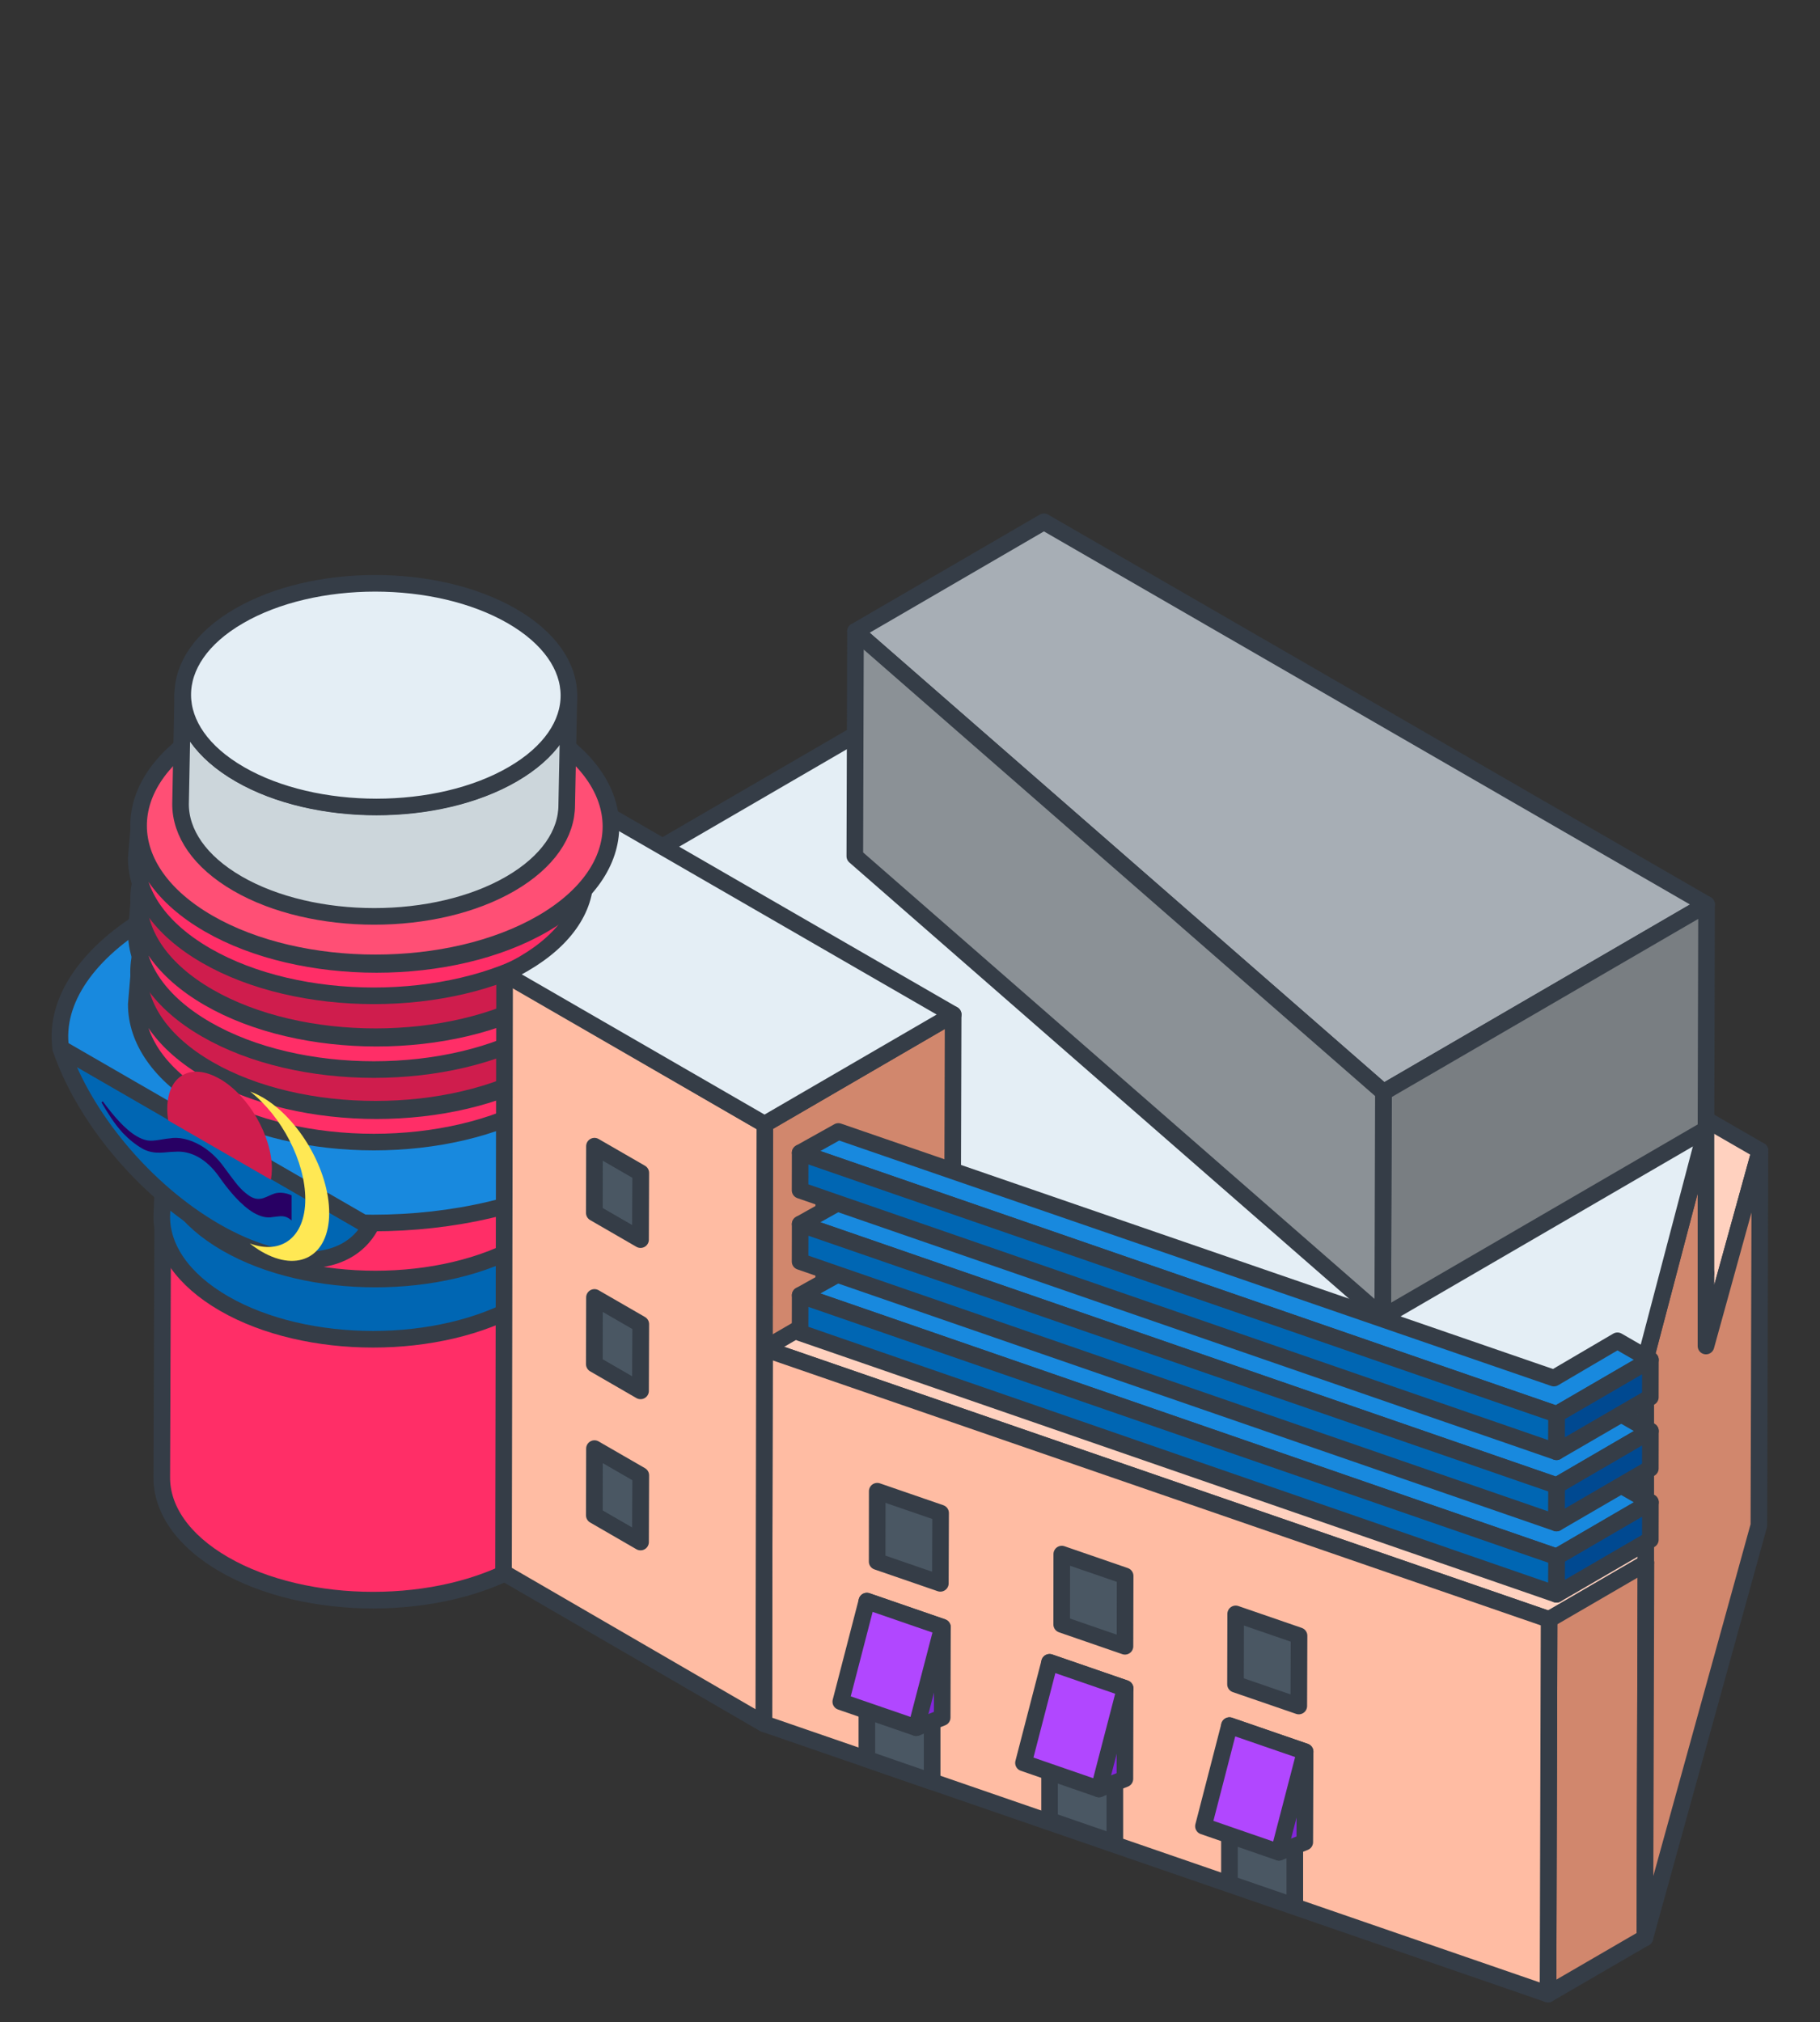 <?xml version="1.0" encoding="UTF-8"?>
<svg id="_レイヤー_2" data-name="レイヤー 2" xmlns="http://www.w3.org/2000/svg" xmlns:xlink="http://www.w3.org/1999/xlink" viewBox="0 0 219.15 243.44">
  <rect x="0" y="0" width="219.15" height="243.44" fill="#333333" stroke="none"/>
  <defs>
    <style>
      .cls-1, .cls-2 {
        fill: none;
      }

      .cls-3 {
        fill: #ffe854;
      }

      .cls-4 {
        fill: #ff4f75;
      }

      .cls-4, .cls-5, .cls-6, .cls-7, .cls-8, .cls-9, .cls-10, .cls-11, .cls-12, .cls-13, .cls-14, .cls-15, .cls-16, .cls-17, .cls-18, .cls-19, .cls-20, .cls-2, .cls-21 {
        stroke: #353d47;
        stroke-linejoin: round;
        stroke-width: 2px;
      }

      .cls-5 {
        fill: #797e82;
      }

      .cls-6 {
        fill: #fffefa;
      }

      .cls-7 {
        fill: #8b9196;
      }

      .cls-8, .cls-22 {
        fill: #cf1d4d;
      }

      .cls-9 {
        fill: #d1876d;
      }

      .cls-23 {
        isolation: isolate;
      }

      .cls-10 {
        fill: #0066b3;
      }

      .cls-24 {
        clip-path: url(#clippath-1);
      }

      .cls-25 {
        clip-path: url(#clippath-2);
      }

      .cls-11 {
        fill: #ff2e67;
      }

      .cls-12 {
        fill: #ffd1bf;
      }

      .cls-13 {
        fill: #ccd6db;
      }

      .cls-14 {
        fill: #e4eef5;
      }

      .cls-15 {
        fill: #ffbca3;
      }

      .cls-16 {
        fill: #1889de;
      }

      .cls-17 {
        fill: #a7aeb5;
      }

      .cls-26 {
        fill: #280064;
      }

      .cls-18, .cls-27 {
        fill: #4a5763;
      }

      .cls-19 {
        fill: #8426db;
      }

      .cls-28 {
        clip-path: url(#clippath);
      }

      .cls-20 {
        fill: #b147ff;
      }

      .cls-21 {
        fill: #004991;
      }
    </style>
    <clipPath id="clippath">
      <polygon class="cls-18" points="71.56 146.02 71.58 137.99 77.16 141.21 77.13 149.24 71.56 146.02"/>
    </clipPath>
    <clipPath id="clippath-1">
      <polygon class="cls-18" points="71.56 164.23 71.58 156.2 77.16 159.42 77.13 167.45 71.56 164.23"/>
    </clipPath>
    <clipPath id="clippath-2">
      <polygon class="cls-18" points="71.56 182.43 71.58 174.4 77.16 177.62 77.13 185.65 71.56 182.43"/>
    </clipPath>
  </defs>
  <g id="_レイヤー_12" data-name="レイヤー 12">
    <g>
      <g>
        <path class="cls-11" d="M70.48,99.48l-.28,78.55c-.01,3.74-2.47,7.46-7.37,10.31-9.87,5.74-25.93,5.74-35.86,0-5-2.89-7.5-6.68-7.49-10.46l.28-78.55c-.01,3.78,2.49,7.57,7.49,10.46,9.93,5.74,25.99,5.74,35.86,0,4.9-2.85,7.36-6.58,7.37-10.31Z"/>
        <path class="cls-10" d="M70.48,139.37l-.28,7.25c-.01,3.74-2.47,7.46-7.37,10.31-9.87,5.74-25.93,5.74-35.86,0-5-2.89-7.5-6.68-7.49-10.46l.28-7.25c-.01,3.78,2.49,7.57,7.49,10.46,9.93,5.74,25.99,5.74,35.86,0,4.9-2.85,7.36-6.58,7.37-10.31Z"/>
        <path class="cls-16" d="M71.21,110.17c14.69,8.48,14.77,22.23.17,30.71-14.59,8.48-38.33,8.48-53.02,0-7.05-4.07-11.05-14.69-11.05-14.69-.79-5.73,3.29-11.61,10.87-16.02,14.59-8.48,38.33-8.48,53.02,0Z"/>
        <path class="cls-11" d="M73.75,117.29l-.32,3.78c-.01,4.2-2.77,8.39-8.28,11.59-11.1,6.45-29.15,6.45-40.32,0-5.62-3.24-8.43-7.5-8.42-11.76l.32-3.78c-.01,4.25,2.79,8.51,8.42,11.76,11.17,6.45,29.22,6.45,40.32,0,5.51-3.2,8.27-7.4,8.28-11.59Z"/>
        <path class="cls-8" d="M65.17,105.42c11.14,6.43,11.2,16.86.13,23.3-11.07,6.43-29.08,6.43-40.22,0s-11.2-16.86-.13-23.3c11.07-6.43,29.08-6.43,40.22,0Z"/>
        <path class="cls-11" d="M73.75,108.56l-.32,3.78c-.01,4.2-2.77,8.39-8.28,11.59-11.1,6.45-29.15,6.45-40.32,0-5.62-3.24-8.43-7.5-8.42-11.76l.32-3.78c-.01,4.25,2.79,8.51,8.42,11.76,11.17,6.45,29.22,6.45,40.32,0,5.51-3.2,8.27-7.4,8.28-11.59Z"/>
        <path class="cls-8" d="M65.17,96.69c11.14,6.43,11.2,16.86.13,23.3-11.07,6.43-29.08,6.43-40.22,0s-11.2-16.86-.13-23.3c11.07-6.43,29.08-6.43,40.22,0Z"/>
        <polygon class="cls-12" points="211.92 138.53 198.19 188.19 186.53 194.97 92.1 162.4 67.47 137.51 129.15 90.75 211.92 138.53"/>
        <polygon class="cls-9" points="198.19 188.19 198.06 233.3 186.4 240.07 186.53 194.97 198.19 188.19"/>
        <polygon class="cls-15" points="186.53 194.97 186.4 240.07 91.97 207.51 92.05 162.38 186.53 194.97"/>
        <polygon class="cls-6" points="205.42 153.29 198.17 180.85 186.79 188.2 96.8 157.16 69.45 135.35 132.11 88.87 205.42 153.29"/>
        <path class="cls-11" d="M73.75,99.68l-.32,3.78c-.01,4.2-2.77,8.39-8.28,11.59-11.1,6.45-29.15,6.45-40.32,0-5.62-3.24-8.43-7.5-8.42-11.76l.32-3.78c-.01,4.25,2.79,8.51,8.42,11.76,11.17,6.45,29.22,6.45,40.32,0,5.51-3.2,8.27-7.4,8.28-11.59Z"/>
        <polygon class="cls-9" points="205.42 162.05 205.42 135.95 198.17 163.51 198.17 188.18 198.2 188.15 198.19 188.19 198.06 233.3 211.79 183.64 211.92 138.53 205.42 162.05"/>
        <polygon class="cls-14" points="205.42 135.95 198.17 163.51 186.79 170.86 96.8 139.82 79.47 128.08 75.73 104.29 132.11 71.53 205.42 135.95"/>
        <polygon class="cls-17" points="205.49 108.89 166.58 131.5 103.01 76.01 125.7 62.82 205.49 108.89"/>
        <polygon class="cls-5" points="205.49 108.89 205.42 135.95 166.5 158.57 166.58 131.5 205.49 108.89"/>
        <polygon class="cls-7" points="166.58 131.5 166.5 158.57 102.93 103.08 103.01 76.01 166.58 131.5"/>
        <polygon class="cls-9" points="114.77 122.14 114.7 146.36 99.19 142.28 99.19 158.22 91.98 162.41 92.06 135.35 114.77 122.14"/>
        <polygon class="cls-15" points="92.1 135.35 91.97 207.51 60.63 189.33 60.76 117.17 92.1 135.35"/>
        <g>
          <polygon class="cls-16" points="198.73 180.86 187.44 187.43 96.35 155.94 100.95 153.37 187.11 183.06 194.76 178.57 198.73 180.86"/>
          <polygon class="cls-10" points="187.44 187.43 187.42 191.94 96.34 160.45 96.35 155.94 187.44 187.43"/>
          <polygon class="cls-21" points="198.73 180.86 198.72 185.37 187.42 191.94 187.44 187.43 198.73 180.86"/>
        </g>
        <g>
          <polygon class="cls-16" points="198.73 172.28 187.44 178.85 96.35 147.37 100.95 144.79 187.11 174.49 194.76 169.99 198.73 172.28"/>
          <polygon class="cls-10" points="187.44 178.85 187.42 183.36 96.34 151.88 96.35 147.37 187.44 178.85"/>
          <polygon class="cls-21" points="198.73 172.28 198.72 176.79 187.42 183.36 187.44 178.85 198.73 172.28"/>
        </g>
        <g>
          <polygon class="cls-16" points="198.73 163.71 187.44 170.27 96.35 138.79 100.95 136.22 187.11 165.91 194.76 161.42 198.73 163.71"/>
          <polygon class="cls-10" points="187.44 170.27 187.42 174.78 96.34 143.3 96.35 138.79 187.44 170.27"/>
          <polygon class="cls-21" points="198.73 163.71 198.72 168.22 187.42 174.78 187.44 170.27 198.73 163.71"/>
        </g>
        <path class="cls-14" d="M71.5,97.16l-1.07.62v7.28c.31,3.96-2.19,7.96-7.39,10.98-.74.43-1.53.82-2.34,1.19l31.36,18.11,22.72-13.2-43.27-24.98Z"/>
        <path class="cls-4" d="M65.17,87.8c11.14,6.43,11.2,16.86.13,23.3-11.07,6.43-29.08,6.43-40.22,0-11.14-6.43-11.2-16.86-.13-23.3,11.07-6.43,29.08-6.43,40.22,0Z"/>
        <path class="cls-13" d="M68.5,83.72l-.26,13.2c0,3.42-2.26,6.84-6.76,9.46-9.05,5.26-23.77,5.26-32.88,0-4.58-2.65-6.87-6.12-6.86-9.59l.26-13.2c0,3.47,2.28,6.94,6.86,9.59,9.11,5.26,23.83,5.26,32.88,0,4.5-2.61,6.75-6.03,6.76-9.46Z"/>
        <path class="cls-14" d="M61.64,74.17c9.11,5.26,9.16,13.79.11,19.04-9.05,5.26-23.77,5.26-32.88,0-9.11-5.26-9.16-13.79-.11-19.04,9.05-5.26,23.77-5.26,32.88,0Z"/>
        <path class="cls-10" d="M7.3,126.19c2.76,8.19,10.04,17.1,18.6,22.04,8.56,4.94,15.86,4.45,18.66-.53L7.3,126.19Z"/>
        <g class="cls-23">
          <g>
            <path class="cls-3" d="M31.57,132.09c-.49-.29-.97-.5-1.44-.67,3.78,2.96,6.64,8.41,6.63,12.98s-2.9,6.71-6.68,5.3c.47.37.95.71,1.44.99,4.47,2.58,8.1.51,8.12-4.63.01-5.13-3.6-11.39-8.06-13.97"/>
            <path class="cls-22" d="M26.46,129.89c-3.48-2.01-6.31-.4-6.32,3.59,0,.46.04.93.11,1.41l12.37,7.14c.07-.39.11-.81.12-1.28.01-3.99-2.8-8.86-6.28-10.87"/>
            <path class="cls-26" d="M35.12,143.91c-.77-.35-1.51-.38-2.03-.23-1.03.33-1.73,1.06-2.94.37-.18-.11-.38-.25-.59-.43-.86-.67-1.6-1.8-2.54-3.04-.85-1.21-1.87-2.11-2.9-2.7-1.3-.75-2.63-1.02-3.68-.83-.93.08-1.77.35-2.62.26-.44-.07-.89-.24-1.33-.5-1.46-.84-2.88-2.55-4.12-4.22l-.15.13c.75,1.27,1.54,2.57,2.58,3.69.76.79,1.51,1.39,2.32,1.86.05.03.11.06.16.09,1.42.7,2.66.3,3.77.3.93-.08,1.92.12,2.89.68.8.46,1.59,1.17,2.33,2.17,1.25,1.81,2.77,3.62,4.3,4.51.77.44,1.54.65,2.29.5.65-.05,1.22-.25,1.85.12.13.07.26.17.4.3v-3.03"/>
          </g>
        </g>
        <g class="cls-23">
          <polygon class="cls-27" points="71.56 146.02 71.58 137.99 77.16 141.21 77.13 149.24 71.56 146.02"/>
          <g class="cls-28">
            <polyline class="cls-18" points="77.16 141.21 71.58 137.99 71.56 146.02 77.13 149.24 77.16 141.21"/>
          </g>
          <polygon class="cls-2" points="71.56 146.02 71.58 137.99 77.16 141.21 77.13 149.24 71.56 146.02"/>
        </g>
        <g class="cls-23">
          <polygon class="cls-27" points="71.56 164.23 71.58 156.2 77.16 159.42 77.13 167.45 71.56 164.23"/>
          <g class="cls-24">
            <polyline class="cls-18" points="77.16 159.42 71.58 156.2 71.56 164.23 77.13 167.45 77.16 159.42"/>
          </g>
          <polygon class="cls-2" points="71.56 164.23 71.58 156.2 77.16 159.42 77.13 167.45 71.56 164.23"/>
        </g>
        <g class="cls-23">
          <polygon class="cls-27" points="71.56 182.43 71.58 174.4 77.16 177.62 77.13 185.65 71.56 182.43"/>
          <g class="cls-25">
            <polyline class="cls-18" points="77.16 177.62 71.58 174.4 71.56 182.43 77.13 185.65 77.16 177.62"/>
          </g>
          <polygon class="cls-2" points="71.56 182.43 71.58 174.4 77.16 177.62 77.13 185.65 71.56 182.43"/>
        </g>
        <polygon class="cls-18" points="112.24 214.5 104.38 211.78 104.38 200.13 112.24 200.13 112.24 214.5"/>
        <polygon class="cls-19" points="113.48 195.9 113.45 206.78 110.33 208 104.38 192.76 113.48 195.9"/>
        <polygon class="cls-20" points="113.48 195.9 110.33 208 101.24 204.87 104.38 192.76 113.48 195.9"/>
        <polygon class="cls-18" points="134.24 221.87 126.38 219.16 126.38 207.5 134.24 207.5 134.24 221.87"/>
        <polygon class="cls-19" points="135.48 203.27 135.45 214.16 132.33 215.38 126.38 200.13 135.48 203.27"/>
        <polygon class="cls-20" points="135.48 203.27 132.33 215.38 123.24 212.24 126.38 200.13 135.48 203.27"/>
        <polygon class="cls-18" points="155.91 229.49 148.04 226.78 148.04 215.12 155.91 215.12 155.91 229.49"/>
        <polygon class="cls-19" points="157.15 210.89 157.11 221.78 154 223 148.04 207.75 157.15 210.89"/>
        <polygon class="cls-20" points="157.15 210.89 154 223 144.91 219.86 148.04 207.75 157.15 210.89"/>
        <polygon class="cls-18" points="113.26 182.16 113.23 190.62 105.62 188 105.63 179.53 113.26 182.16"/>
        <polygon class="cls-18" points="135.48 189.73 135.46 198.2 127.84 195.57 127.85 187.1 135.48 189.73"/>
        <polygon class="cls-18" points="156.42 196.93 156.39 205.39 148.77 202.77 148.79 194.3 156.42 196.93"/>
      </g>
      <rect class="cls-1" width="219.15" height="243.44"/>
    </g>
  </g>
</svg>